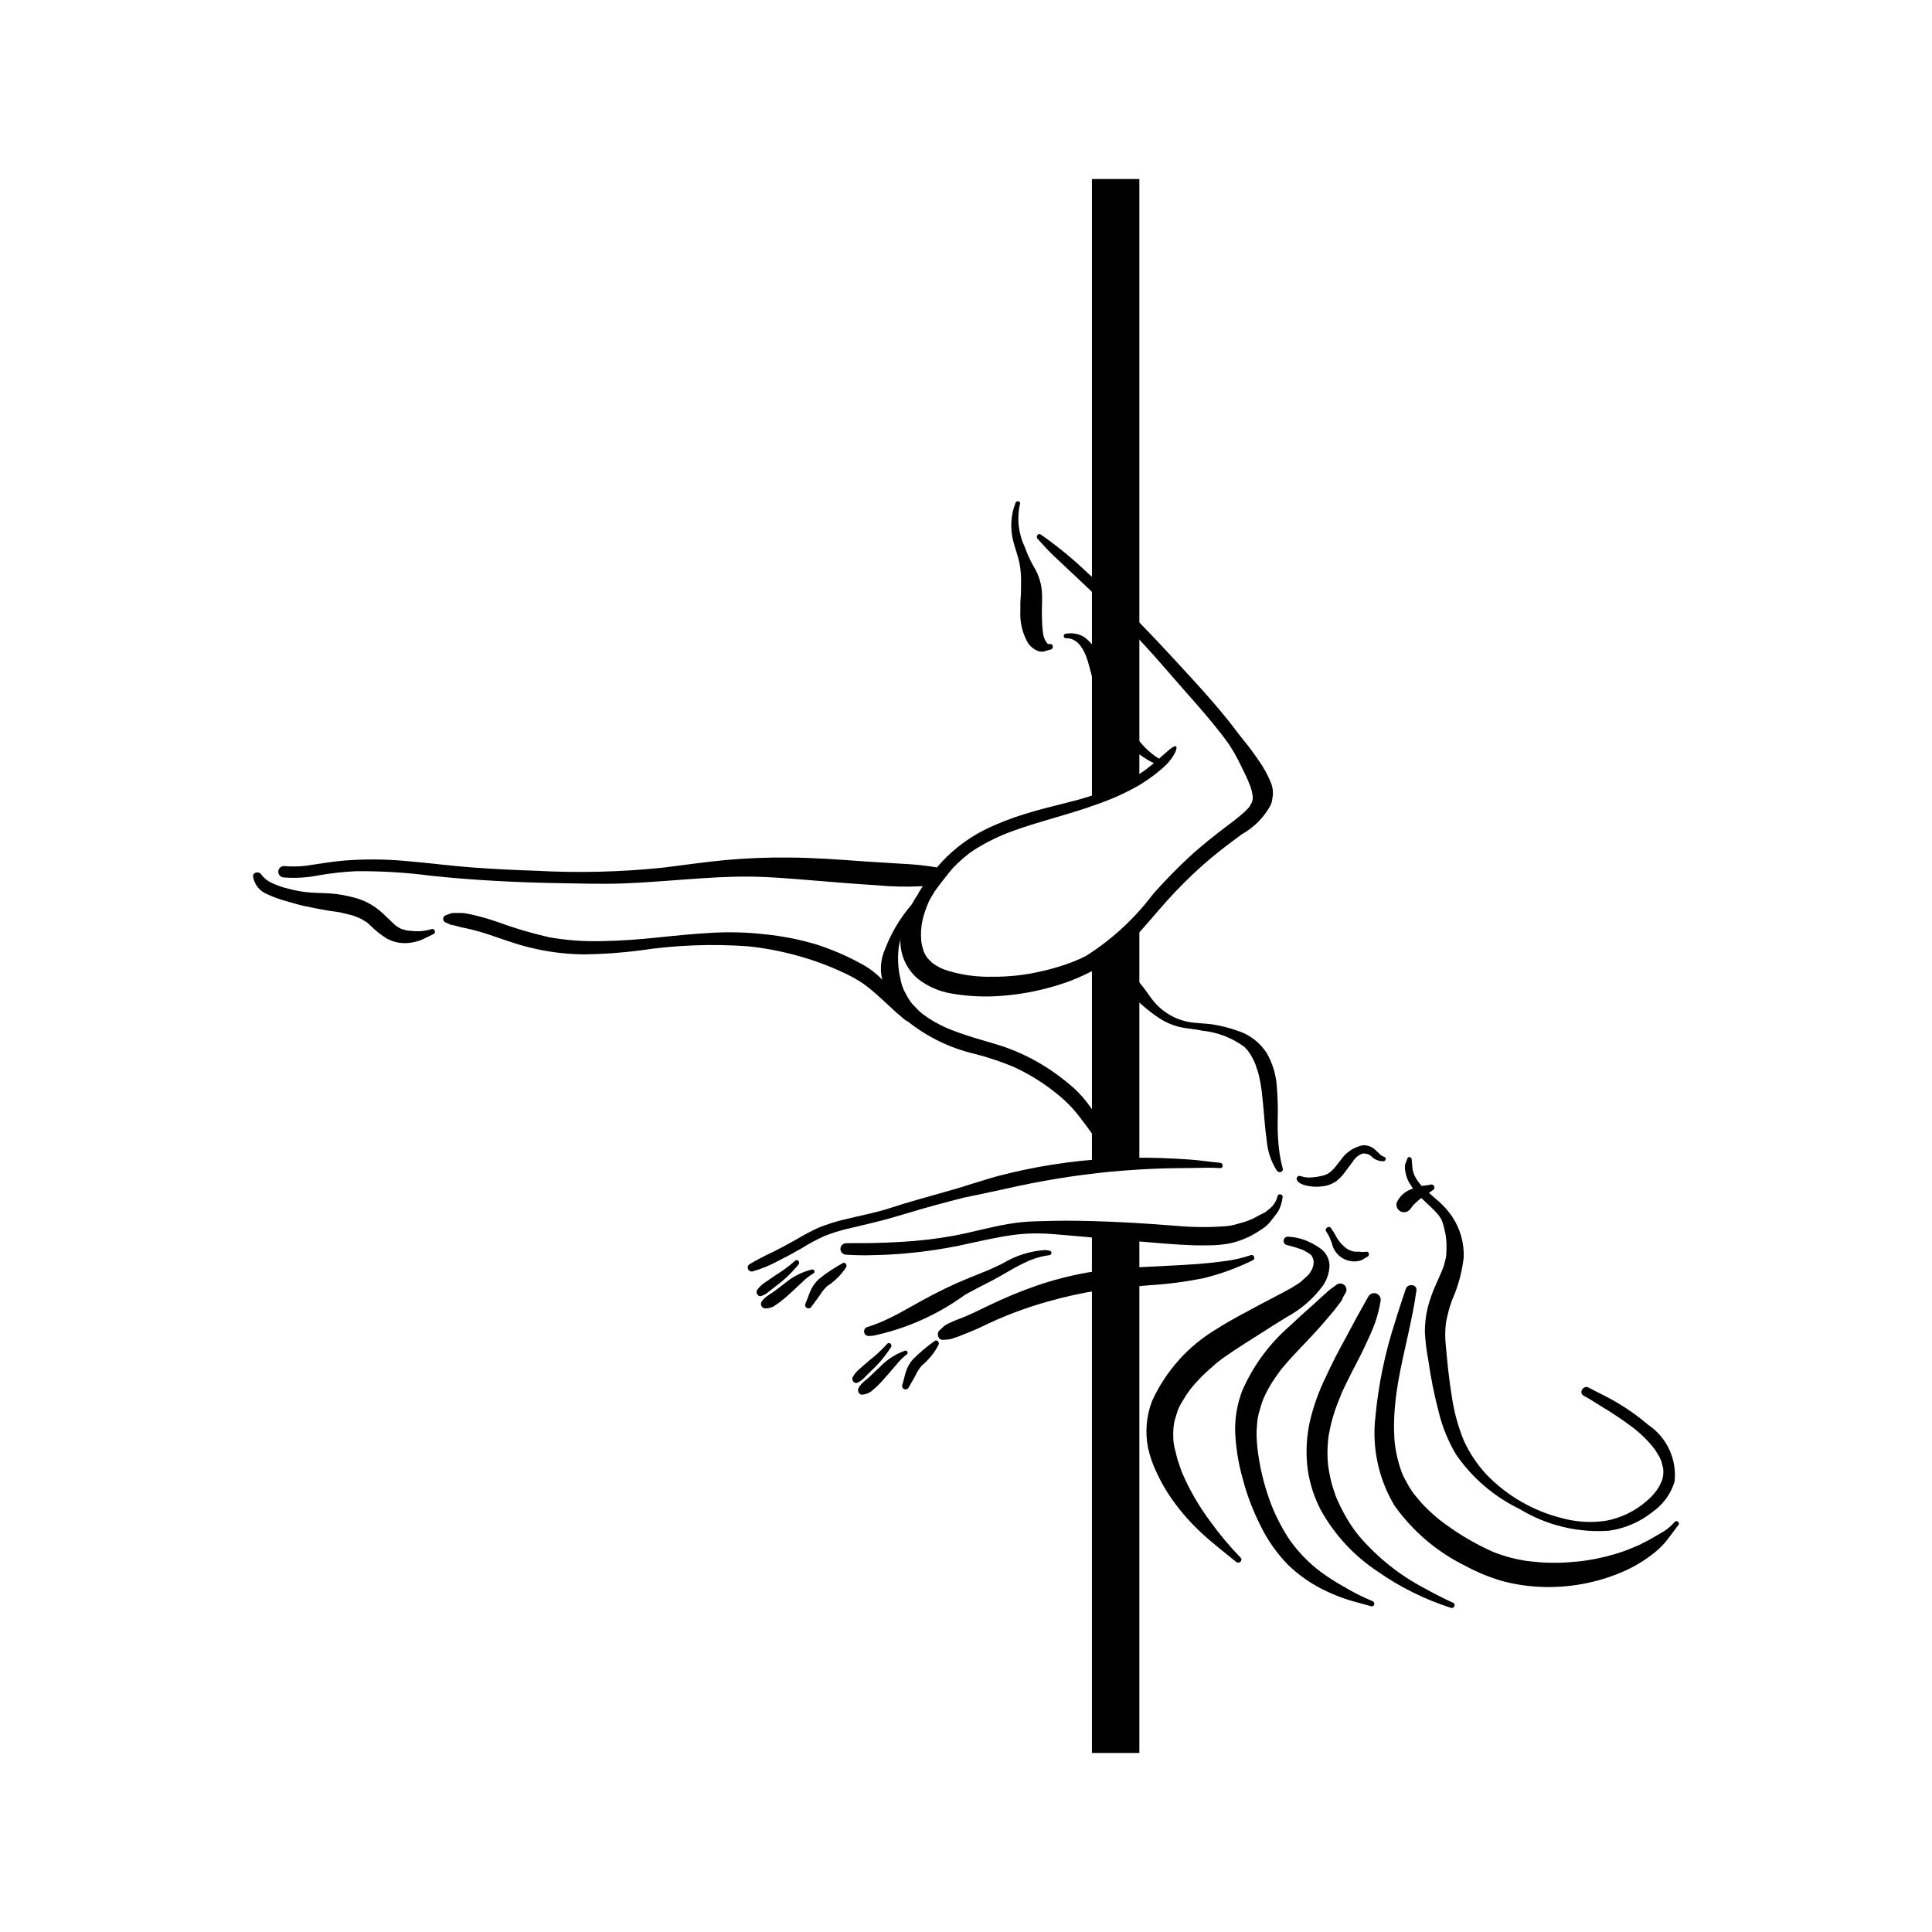 <?xml version="1.0" encoding="UTF-8"?>
<svg width="1200pt" height="1200pt" version="1.1" viewBox="0 0 1200 1200" xmlns="http://www.w3.org/2000/svg">
 <path d="m162.29 543.16c1.723 2.348 4.043 4.191 6.719 5.34 3.223 1.516 6.594 2.688 10.059 3.492 3.484 0.922 7.023 1.617 10.594 2.078 4.996 0.629 10.027 0.527 15.047 0.828 5.312 0.379 10.578 1.297 15.703 2.742 5.262 1.398 10.184 3.856 14.465 7.215 3.41 2.742 6.453 5.941 9.633 8.93h-0.004c1.355 1.262 2.902 2.305 4.582 3.086 2.102 0.809 4.324 1.262 6.574 1.336 4.176 0.488 8.41 0.105 12.434-1.129 1.766-0.656 2.961 2.332 1.234 3.035l-6.293 3.09c-2.449 1.148-5.059 1.914-7.738 2.281-5.273 0.891-10.699-0.059-15.359-2.688-3.891-2.523-7.492-5.465-10.742-8.773l-0.992-0.844-0.832-0.586-2.918-1.766c-2.098-1.043-4.285-1.891-6.535-2.531l-7.012-1.652-7.785-1.148c-4.941-0.855-9.855-1.84-14.742-2.902-3.742-0.816-7.41-2.004-11.09-3.027v-0.004c-3.781-1.016-7.465-2.367-11.008-4.031-4.809-1.773-8.285-6.008-9.086-11.07-0.336-2.848 3.84-3.449 5.094-1.301z"/>
 <path d="m700.61 489.64c-3.285 2.375-6.988 4.109-10.91 5.117-3.84 1.129-7.723 2.144-11.488 3.484v-387.05h29.469v373.25c-2.488 1.531-4.738 3.445-7.07 5.203z"/>
 <path d="m694.85 725.46c-5.5 0.918-11.105 0.809-16.637 1.281v-131.39c5.816-4.168 12.016-7.891 17.688-12.207v-0.004c4.32-3.16 8.273-6.801 11.781-10.852v150.21c-4.305 0.656-8.496 2.219-12.832 2.961z"/>
 <path d="m693.93 767.33c4.59 0.238 9.172 0.062 13.754-0.133v321.6h-29.473v-324.77c4.988 2.07 10.32 3.191 15.719 3.305z"/>
 <path d="m176.45 537.91c5.93 0.531 11.902 0.258 17.762-0.809 6.309-0.941 12.57-1.965 18.914-2.539 13.203-1.066 26.477-0.973 39.668 0.281 13.359 1.125 26.656 2.894 40.039 3.906 13.289 1.004 26.594 1.66 39.898 2.086 26.312 1.438 52.695 0.801 78.906-1.898 12.961-1.629 25.922-3.484 38.969-4.738v0.004c13.145-1.195 26.34-1.719 39.535-1.566 15.504 0.082 30.914 1.242 46.402 2.375 7.828 0.57 15.68 0.898 23.52 1.473 7.336 0.297 14.645 1.059 21.883 2.273 8.105-9.578 18.039-17.449 29.219-23.152 8.312-4.09 16.945-7.492 25.812-10.164 8.738-2.754 17.68-4.773 26.547-7.117l0.004-0.004c11.25-2.695 22.223-6.449 32.77-11.203 5.273-2.523 10.316-5.496 15.082-8.879l5.32-4.211h0.004c-6.113-2.996-11.66-7.027-16.391-11.922-6.348-6.074-11.441-13.328-15-21.359-3.512-8.656-6.414-17.551-8.684-26.613-1.863-7.219-5.519-17.984-14.586-17.734-1.531 0.035-1.871-2.473-0.332-2.719h-0.004c4.039-0.836 8.246-0.117 11.773 2.019 3.609 2.816 6.66 6.289 8.988 10.23 5.106 8.047 8.945 16.828 11.391 26.035l2.16 6.191 0.441 1.172 0.691 1.754 0.309 0.832 0.637 1.391v-0.004c1.836 4.109 3.883 8.121 6.137 12.02 3.887 6.461 9.246 11.91 15.641 15.906l6.281-5.473c7.727-6.672 4.785 2.688-1.832 9.277h0.004c-1.879 1.816-3.856 3.531-5.922 5.133-3.648 2.91-7.5 5.562-11.52 7.938-7.977 4.504-16.344 8.273-25.004 11.266-17.164 6.32-35.105 10.387-52.32 16.602h0.004c-8.465 2.996-16.57 6.922-24.164 11.711l-2.375 1.59-0.809 0.57-0.133 0.105-0.133 0.109-3.465 2.801v0.004c-2.285 1.957-4.473 4.027-6.555 6.203-1.59 1.66-10.191 12.754-11.34 14.531l-2.363 3.934-1.094 1.996-0.023 0.047-0.352 0.773-0.395 0.93v0.004c-1.168 2.785-2.156 5.644-2.949 8.562l-0.527 2.039c0.414-1.629-0.062 0.574-0.277 1.629l-0.211 1.355-0.195 2.301-0.043 0.328c-0.301 1.875-0.32 2.09-0.031 0.648l-0.047 0.961-0.039 1.922 0.086 1.898 0.062 0.941 0.039 0.633c-0.227-1.699-0.203-1.492 0.062 0.617l0.023 0.238 0.016 0.129 0.332 1.777 1.086 3.727 0.07 0.219 0.055 0.094 0.801 1.602 0.941 1.547 0.238 0.32 0.203 0.277 2.664 2.742 0.434 0.371 0.062 0.047 2.027 1.379 3.246 1.766 1.801 0.754 2.852 0.961v-0.004c8.844 2.621 18.043 3.836 27.262 3.598 10.215 0.102 20.41-1.023 30.355-3.359 5.047-1.121 10.027-2.523 14.918-4.195 4.477-1.477 8.832-3.305 13.02-5.473 16.102-10.219 30.215-23.27 41.656-38.527 7.129-7.961 14.578-15.668 22.414-22.926 7.836-7.254 16.336-13.848 24.668-20.16l0.004 0.004c3.418-2.488 6.703-5.156 9.84-7.996l1.922-1.957 0.867-0.992 0.383-0.719 0.863-1.496 0.188-0.438 0.48-1.535 0.078-0.258 0.047-0.992-0.016-1.262-0.008-0.027v-0.039 0.004c-0.316-2.039-0.805-4.047-1.469-6l-0.496-1.105-0.613-1.531-0.031-0.156-1.441-3.332-3.496-7.141h0.004c-2.242-4.656-4.809-9.148-7.68-13.441-2.973-4.137-6.152-8.137-9.359-12.086-6.57-8.059-13.539-15.793-20.379-23.609-7.117-8.109-14.098-16.297-21.375-24.262-7.582-8.285-15.426-16.34-23.418-24.238-7.199-7.106-14.504-14.094-21.91-20.957l-11.305-10.637c-3.805-3.559-7.262-7.387-10.719-11.258-1.199-1.355 0.434-3.652 2.043-2.566v0.004c9.242 6.426 18.016 13.508 26.246 21.188 8.32 7.547 16.516 15.23 24.582 23.059 15.676 15.266 30.363 31.359 45.121 47.48 7.043 7.703 13.934 15.582 20.473 23.73 3.285 4.078 6.309 8.332 9.617 12.383h0.004c3.41 4.141 6.609 8.453 9.586 12.922 3.082 4.352 5.625 9.062 7.57 14.027 0.797 2.207 1.133 4.555 0.992 6.894l-0.555 3.758-0.309 1.184-0.434 1.141-0.156 0.371c-4.109 7.559-10.281 13.801-17.793 18-8.312 6.106-16.461 12.238-24.164 19.078-7.984 7.102-15.559 14.648-22.688 22.602-6.641 7.398-12.863 15.172-19.758 22.34l-0.004 0.004c-4.953 5.211-10.332 10-16.078 14.316 3.816 1.438 7.398 3.422 10.641 5.894 3.094 2.375 5.934 5.055 8.48 8.004 2.922 3.336 5.234 7.004 7.922 10.523v0.004c5.438 7.031 13.207 11.895 21.91 13.711 5.148 1.074 10.43 0.887 15.621 1.68 5.332 0.859 10.574 2.203 15.66 4.016 7.277 2.367 13.531 7.148 17.723 13.555 3.703 6.336 5.891 13.445 6.383 20.77 0.629 7.223 0.812 14.477 0.555 21.723-0.129 6.828 0.281 13.652 1.227 20.418 0.457 3.012 1.094 5.996 1.902 8.934 0.637 2.293-2.356 3.133-3.602 1.441-3.625-5.644-5.797-12.102-6.324-18.789-1.07-7.383-1.508-14.836-2.231-22.246l-0.266-2.621c-0.016-0.121-0.203-1.562-0.047-0.465l-0.238-2.141-0.266-2.582-0.023-0.215-0.016-0.203-0.238-1.68c-0.465-3.41-1.137-6.789-2.012-10.117l-1.516-4.523-0.387-1.082-0.023-0.066-0.102-0.238-1.18-2.453v-0.004c-1.301-2.773-3.09-5.293-5.281-7.438-7.656-5.676-16.711-9.164-26.195-10.102-4.832-1.117-9.781-1.23-14.602-2.43v-0.004c-4.277-1.07-8.344-2.856-12.027-5.277-3.828-2.547-7.477-5.352-10.918-8.402-3.199-2.785-6.074-5.848-9.121-8.789l-3.898-3.566-0.961-0.824-0.207-0.148-0.191-0.16-2.379-1.699-4.418-2.496-0.785-0.359-0.961-0.391-3.164-1.074-4.606-1.535c-7.695 4.055-15.793 7.289-24.164 9.652-10.387 3.047-21.066 4.996-31.863 5.812-10.547 0.879-21.16 0.402-31.586-1.418-7.57-1.254-14.703-4.383-20.754-9.102-4.699-3.961-8.102-9.242-9.766-15.156-1.664-5.918-1.512-12.199 0.438-18.027l1.352-3.84c0.176-0.453 1.375-3.719 0.816-1.922l1.344-3.144c1.227-2.762 2.629-5.441 4.195-8.023l1.641-2.426 0.141-0.453 0.566-0.98 2.242-3.582-0.004 0.004c-9.656 0.512-19.34 0.305-28.969-0.609-13.105-0.812-26.176-1.891-39.258-2.973-13.168-1.086-26.305-2.25-39.535-2.375-12.961-0.113-25.922 0.746-38.859 1.703-12.938 0.957-25.863 2-38.82 2.519-13.289 0.523-26.602 0.082-39.895-0.141-26.676-0.461-53.316-1.781-79.887-4.586-15.562-2.055-31.254-3-46.953-2.832-7.633 0.375-15.238 1.207-22.773 2.5-7.18 1.473-14.531 1.934-21.84 1.371-1.941-0.059-3.488-1.656-3.484-3.598 0.012-0.941 0.398-1.836 1.07-2.488 0.672-0.652 1.578-1.016 2.516-1z"/>
 <path d="m776.46 500.35-0.195 0.383z"/>
 <path d="m630.8 312.26c0.676-1.645 3.285-0.973 2.727 0.797-2.031 8.941-0.996 18.309 2.941 26.59 1.477 4.191 3.32 8.246 5.508 12.113 2.703 4.359 4.426 9.258 5.043 14.352 0.559 5.203 0.031 10.43 0.102 15.645l0.145 4.336 0.07 2.144c0.031 0.508 0.258 2.727 0.133 1.734l0.281 2.676 0.055 0.531 0.023 0.125 0.348 1.785 0.238 0.828 0.047 0.121 0.684 1.598c-0.574-1.465-0.102-0.301 0.055 0.02l0.238 0.414 0.77 1.148 0.156 0.215 0.457 0.523 0.086 0.086 0.031 0.02h0.078l1.305-0.043c1.949-0.16 2.254 2.953 0.402 3.379l-2.832 0.762c-1.543 0.691-3.285 0.797-4.898 0.301-3.047-1.102-5.578-3.289-7.109-6.144-3.106-5.91-4.531-12.562-4.125-19.227-0.016-2.606-0.047-5.258 0.188-7.859 0.281-3.016 0.203-6 0.238-9.016h0.004c0.113-4.242-0.223-8.484-1.012-12.656-0.93-4.445-2.641-8.707-3.742-13.129l-0.004-0.004c-2.152-7.992-1.672-16.465 1.371-24.164z"/>
 <path d="m276.48 568.65 3.473-1.348c1.371-0.273 2.773-0.344 4.164-0.215 1.473-0.066 2.945-0.027 4.41 0.109l4.465 0.855h0.004c5.379 1.223 10.688 2.746 15.898 4.559 10.445 3.844 21.125 7.016 31.977 9.492 11.102 1.973 22.379 2.781 33.648 2.418 11.473-0.172 22.93-1.066 34.32-2.269 11.457-1.199 22.938-2.332 34.434-2.941v0.004c10.668-0.535 21.363-0.199 31.977 1.012 10.684 1.086 21.238 3.164 31.535 6.207 10.066 3.211 19.785 7.418 29.012 12.566 4.523 2.5 8.633 5.688 12.18 9.445-1.57-6.375-0.945-13.098 1.773-19.078 4.648-12.234 11.848-23.34 21.117-32.578-1.809 4.383-3.871 8.66-6.172 12.809-1.688 3.43-3.168 6.953-4.43 10.562l-1.523 5.402-0.48 2.5-0.125 0.961-0.195 1.996c-0.305 4.394-0.121 8.809 0.555 13.16l1.289 6.07 0.848 2.695 0.496 1.301 0.434 0.949 2.508 4.676 1.461 2.16 0.078 0.125 0.207 0.277 1.094 1.328 3.551 3.695 1.934 1.707 0.59 0.48 1.172 0.879v-0.004c2.957 2.16 6.086 4.07 9.359 5.711 3.121 1.625 6.348 3.035 9.656 4.227 3.602 1.363 7.262 2.57 10.922 3.711 7.828 2.457 15.805 4.398 23.457 7.352 9.602 3.715 18.715 8.586 27.137 14.508 4.336 3.047 8.496 6.34 12.461 9.859 3.809 3.523 7.231 7.449 10.195 11.711 3.75 5.09 6.859 10.598 10.113 16.02l4.981 7.988 2.586 3.871 1.863 3.719c8-0.254 15.965-0.262 23.898-0.023 6.137 0.203 12.27 0.523 18.402 0.961 6.238 0.445 12.445 1.48 18.672 2.004 2.098 0.168 2.082 3.43-0.047 3.293-5.762-0.359-11.547-0.195-17.328-0.07-5.691 0.113-11.387 0.059-17.074 0.238-11.223 0.344-22.461 1.035-33.617 2.062l0.004 0.004c-22.227 2.18-44.293 5.793-66.055 10.816-5.625 1.254-11.262 2.332-16.887 3.602l-8.109 1.68-8.707 2.238c-11.355 2.945-22.625 6.238-33.84 9.602-9.855 2.984-19.852 5.082-29.867 7.539h0.004c-4.883 1.148-9.676 2.652-14.34 4.504-4.852 2.199-9.547 4.731-14.051 7.57-4.769 2.762-9.617 5.367-14.539 7.82v0.004c-5.066 2.781-10.43 4.984-15.988 6.566-1.172 0.25-2.359-0.379-2.809-1.492-0.449-1.113-0.031-2.391 0.992-3.023 4.734-2.812 9.625-5.363 14.637-7.641 4.918-2.481 9.77-5.094 14.562-7.801l0.004-0.004c4.551-2.762 9.27-5.238 14.129-7.418 4.777-1.883 9.68-3.441 14.668-4.664 9.906-2.523 19.984-4.246 29.68-7.453 11.137-3.688 22.539-6.672 33.805-9.934l7.992-2.281 8.566-2.684c5.519-1.609 10.98-3.457 16.535-4.938 10.98-2.879 22.066-5.164 33.277-6.961 12.246-1.949 24.59-3.231 36.973-3.84-2.465-2.449-4.695-5.117-6.668-7.973-3.059-4.055-5.973-8.215-8.988-12.297-2.84-3.84-5.688-7.66-8.879-11.188h-0.004c-3.316-3.562-6.918-6.844-10.773-9.816-7.914-6.273-16.566-11.555-25.762-15.734-7.785-3.219-15.785-5.887-23.941-7.984-15.016-3.512-29.07-10.281-41.176-19.836l-1.953-1.145-5.598-4.746-10.121-9.34h-0.004c-3.215-2.953-6.578-5.738-10.078-8.348-4.078-2.773-8.395-5.184-12.898-7.199-9.246-4.305-18.84-7.809-28.68-10.477-9.961-2.754-20.137-4.672-30.418-5.731-22.508-1.621-45.121-0.738-67.43 2.637-11.371 1.453-22.816 2.25-34.277 2.383-11.645-0.102-23.234-1.602-34.52-4.469-8.746-2.133-17.156-5.418-25.719-8.184-4.387-1.449-8.848-2.66-13.367-3.625-2.109-0.371-4.195-0.879-6.238-1.516l-3.078-0.637-3.418-1.551v0.004c-0.734-0.438-1.184-1.234-1.176-2.09 0.008-0.855 0.469-1.641 1.215-2.062z"/>
 <path d="m525.44 772.2c5.562-0.184 11.145 0 16.699-0.125 5.688-0.113 11.379-0.375 17.039-0.691 11.191-0.574 22.336-1.875 33.359-3.887 11.199-2.09 22.137-5.281 33.359-7.188 5.688-0.996 11.441-1.574 17.215-1.727 5.918-0.125 11.836-0.383 17.762-0.383 23.188 0 46.262 1.355 69.383 3.16 10.598 0.992 21.266 1.059 31.875 0.191l1.777-0.258 2.414-0.48 5.519-1.508c3.496-0.984 6.844-2.438 9.949-4.32l4.039-1.996 3.41-2.801c2.133-1.91 3.617-4.434 4.258-7.223 0.348-1.797 3.359-1.336 3.168 0.465-0.324 3.398-1.406 6.688-3.168 9.617l-3.309 4.309c-1.281 1.73-2.762 3.305-4.41 4.691-3.125 2.289-6.43 4.324-9.883 6.082-3.457 1.656-7.078 2.965-10.797 3.894-4.961 1.043-10.02 1.539-15.086 1.484-5.731 0.141-11.473-0.098-17.172-0.434-11.441-0.68-22.852-1.879-34.277-2.66-11.672-0.805-23.324-2.18-35-3.086-5.887-0.457-11.836-1.141-17.746-1.223v-0.004c-5.602-0.105-11.203 0.223-16.754 0.977-11.281 1.566-22.379 4.336-33.531 6.648-11.145 2.266-22.41 3.887-33.742 4.852-6.137 0.551-12.273 0.863-18.434 0.98h0.004c-6.008 0.238-12.027 0.145-18.023-0.273-1.887-0.121-3.348-1.703-3.32-3.59 0.027-1.891 1.531-3.43 3.422-3.496z"/>
 <path d="m583.44 826.4 2.719-2.531c1.18-0.914 2.473-1.668 3.852-2.242 2.539-1.312 5.305-2.223 7.961-3.297 5.188-2.117 10.16-4.559 15.207-7 9.93-4.867 20.145-9.129 30.59-12.758 10.27-3.527 20.797-6.258 31.488-8.16 11.137-1.793 22.367-2.922 33.641-3.379 11.488-0.629 22.992-1.094 34.496-1.898 5.438-0.391 10.883-0.992 16.297-1.707h-0.004c5.871-0.66 11.652-1.953 17.246-3.859 1.84-0.664 3.035 2.344 1.281 3.16v-0.004c-9.742 4.816-19.98 8.555-30.535 11.152-10.91 2.211-21.957 3.668-33.07 4.359l-16.371 1.391c-5.723 0.551-10.168 1.004-15.379 1.754v0.004c-10.781 1.652-21.441 3.988-31.922 7-10.773 3-21.328 6.746-31.582 11.207-5.32 2.305-10.422 5.039-15.84 7.227l-8.59 3.441-4.359 1.453c-1.594 0.305-3.211 0.465-4.836 0.48-3.035 0.328-4.231-3.934-2.289-5.793z"/>
 <path d="m538.71 824.24c4.586-1.422 9.047-3.203 13.348-5.336 4.746-2.211 9.328-4.801 13.891-7.371 9.09-5.148 18.34-10.109 27.895-14.367 5.227-2.332 10.547-4.481 15.883-6.578 4.402-1.734 8.621-3.644 12.863-5.734h-0.008c8.062-4.914 17.188-7.812 26.605-8.453l2.898 0.426h-0.004c0.598 0.188 1.004 0.75 0.992 1.375-0.012 0.625-0.434 1.172-1.035 1.34-4.371 0.582-8.645 1.727-12.723 3.406-4.387 1.957-8.656 4.164-12.789 6.609-4.047 2.356-8.078 4.691-12.27 6.801-5 2.523-9.98 5.152-14.898 7.863-17.043 12.422-36.523 21.094-57.16 25.441l-2.809 0.148c-1.383-0.07-2.516-1.125-2.684-2.5-0.164-1.375 0.68-2.668 2.004-3.07z"/>
 <path d="m500.38 809.41c1.172-2.519 1.922-5.219 3.078-7.762v0.004c1.203-2.719 2.945-5.16 5.125-7.184 4.617-3.707 9.547-7 14.742-9.84 1.578-1.031 2.992 0.961 2.301 2.375-3.098 4.758-7.168 8.809-11.938 11.887-1.855 1.801-3.465 3.84-4.785 6.062l-4.887 6.668c-0.609 1.004-1.918 1.324-2.922 0.715-1.004-0.609-1.324-1.918-0.715-2.926z"/>
 <path d="m470.22 801.33c1.43-2.059 3.277-3.797 5.422-5.102l6.082-4.188v-0.004c4.277-2.598 8.312-5.574 12.059-8.895 1.465-1.457 3.488 0.746 2.191 2.269v-0.004c-3.152 3.867-6.668 7.422-10.492 10.625l-5.824 4.539-2.859 2.293c-1.172 0.898-2.484 1.598-3.883 2.066-2.066 0.793-3.715-1.938-2.695-3.602z"/>
 <path d="m473.43 807.93c0.969-1.195 2.098-2.246 3.359-3.121l3.656-2.449c2.539-1.762 4.934-3.742 7.394-5.606h0.004c4.801-3.949 10.43-6.766 16.473-8.238 0.625-0.137 1.258 0.195 1.5 0.789 0.242 0.59 0.027 1.27-0.516 1.613-2.398 1.398-4.613 3.094-6.594 5.039l-6.941 6.481c-2.344 2.191-4.754 4.289-7.293 6.254l-3.949 2.754c-1.609 0.832-3.394 1.254-5.203 1.238-1.109-0.039-2.09-0.73-2.5-1.762-0.406-1.031-0.168-2.203 0.609-2.992z"/>
 <path d="m560.44 860.16c0.895-2.641 1.336-5.394 2.191-8.059 0.898-2.836 2.363-5.457 4.305-7.711 4.18-4.191 8.711-8.016 13.547-11.426 1.453-1.199 3.086 0.637 2.562 2.113v-0.004c-2.562 5.074-6.16 9.551-10.559 13.145-1.645 1.992-3.016 4.195-4.082 6.547l-4.109 7.176c-0.551 0.957-1.738 1.336-2.742 0.875-1.004-0.465-1.484-1.617-1.113-2.656z"/>
 <path d="m529.57 855.48c1.203-2.203 2.848-4.133 4.832-5.668l5.566-4.844c3.969-3.047 7.648-6.457 10.992-10.184 1.305-1.613 3.559 0.352 2.449 2.012h-0.004c-2.707 4.191-5.809 8.117-9.258 11.723l-5.281 5.164-2.578 2.594h0.004c-1.07 1.027-2.301 1.867-3.644 2.488-1.957 1.02-3.926-1.512-3.078-3.285z"/>
 <path d="m533.49 861.68c0.828-1.293 1.836-2.461 2.988-3.473l3.359-2.84 6.734-6.391v-0.004c4.324-4.465 9.602-7.891 15.438-10.027 0.609-0.219 1.289 0.039 1.598 0.609 0.309 0.57 0.16 1.277-0.355 1.672-2.219 1.672-4.223 3.606-5.973 5.762l-6.176 7.199c-2.09 2.43-4.234 4.801-6.547 7.023l-3.621 3.172h0.004c-1.504 1.012-3.238 1.637-5.039 1.816-2.582 0.41-3.68-2.703-2.41-4.519z"/>
 <path d="m826.58 762.66c1.41 1.934 2.66 3.977 3.746 6.109 1.176 2.004 2.66 3.809 4.394 5.348 1.688 1.66 3.828 2.781 6.152 3.223 1.176 0.133 2.359 0.164 3.543 0.094 1.301 0.238 2.629 0.273 3.938 0.102 2.019-0.641 2.727 2.398 0.816 3.121l-3.559 2.109c-3.75 1.242-7.852 0.863-11.316-1.047-3.461-1.906-5.969-5.176-6.922-9.012-0.805-2.809-2.051-5.469-3.691-7.887-1.172-1.684 1.664-3.812 2.898-2.16z"/>
 <path d="m807.14 730.35 3.473 0.855c1.262 0.203 2.547 0.246 3.82 0.129 2.555-0.172 5.09-0.578 7.57-1.219 4.996-1.223 7.906-6.121 10.953-9.875 3.211-4.656 8.121-7.863 13.68-8.93 2.731-0.078 5.391 0.902 7.418 2.742 1.652 1.348 3.496 3.871 5.586 4.41h-0.004c0.695 0.203 1.133 0.887 1.023 1.602s-0.734 1.238-1.457 1.223c-2.484 0.004-4.887-0.867-6.797-2.457-1.543-1.742-3.852-2.609-6.164-2.316-2.391 0.891-4.422 2.539-5.793 4.691l-5.059 6.766h0.004c-1.656 2.348-3.684 4.41-6 6.106-2.422 1.551-5.176 2.496-8.035 2.766-2.906 0.406-5.859 0.336-8.746-0.199-2.324-0.41-5.863-1.359-7.047-3.633l0.004 0.004c-0.305-0.559-0.293-1.23 0.031-1.777 0.32-0.547 0.906-0.883 1.539-0.887z"/>
 <path d="m867.51 746.99c1.879-4.223 5.531-7.394 9.973-8.66l0.156-0.059-2.695-4.266c-1.09-2.117-1.801-4.41-2.109-6.773-0.277-1.301-0.305-2.641-0.086-3.949l1.508-3.981c0.598-1.32 2.555-0.523 2.555 0.719l0.496 5.586c0.238 1.797 0.773 3.543 1.586 5.164 1.117 2.133 2.527 4.102 4.195 5.84 1.84-0.359 3.773-0.328 5.535-0.844v0.004c0.914-0.25 1.863 0.227 2.215 1.102 0.355 0.875-0.004 1.875-0.832 2.328l-2.488 1.707 6.703 5.84c2.902 2.625 5.481 5.59 7.68 8.828 5.051 7.512 7.582 16.438 7.231 25.48-1.051 9.164-3.504 18.113-7.273 26.535-1.512 4.246-2.707 8.602-3.574 13.027l-0.164 1.035-0.148 1.199-0.266 3.559c-0.121 2.781-0.047 5.566 0.219 8.332 1.02 11.164 1.973 21.582 3.805 32.488h0.004c1.344 9.523 3.887 18.844 7.562 27.73 3.512 7.648 8.219 14.688 13.941 20.859 12.766 13.25 29.008 22.645 46.859 27.098 8.949 2.481 18.32 3.035 27.5 1.625 9.344-1.746 18.043-5.981 25.18-12.258 2.984-2.457 5.547-5.391 7.582-8.68l1.797-3.727 0.605-2.129 0.215-1.055-0.004-0.051 0.086-0.691 0.07-2.098-0.031-1.047-0.062-0.637-1.012-4.191-0.312-0.867-0.238-0.574-0.961-2.004-2.641-4.246h0.004c-4.18-5.43-9.094-10.246-14.602-14.316-6.031-4.488-12.293-8.664-18.75-12.508-3.602-2.203-7.129-4.598-10.859-6.559-3.34-1.77-0.289-6.801 3.047-5.039 5.918 3.141 12.363 6.082 18.254 9.645l-0.004-0.004c6.648 3.973 12.949 8.5 18.836 13.531 5.672 3.828 10.188 9.133 13.062 15.34 2.879 6.207 4.004 13.082 3.258 19.883-2.348 7.668-7.199 14.324-13.777 18.902-7.832 6.234-17.195 10.242-27.109 11.602-19.344 1.348-38.629-3.332-55.199-13.398-15.867-7.637-29.477-19.258-39.504-33.73-4.871-8.102-8.504-16.883-10.773-26.055-2.848-10.82-5.059-21.793-6.629-32.867-1.098-5.707-1.801-11.48-2.102-17.281-0.035-5.16 0.559-10.305 1.777-15.316 1.133-4.348 2.602-8.602 4.394-12.719l2.965-6.75 0.445-1.02 0.707-1.633 1.496-3.758 1.234-4.883 0.148-0.961 0.141-1.488 0.125-3.551 0.004 0.004c0.133-4.059-0.32-8.113-1.34-12.043-0.383-1.801-0.914-3.566-1.586-5.277-0.801-1.707-1.867-3.273-3.16-4.644-2.492-2.777-5.328-5.242-8.031-7.82l-1.492-1.441-1.09 0.758-3.332 3.008c-1.484 1.352-1.484 2.219-3.121 3.769-1.543 1.438-3.852 1.68-5.66 0.594-1.809-1.086-2.68-3.234-2.137-5.273z"/>
 <path d="m854.31 879.86c1.875-19.926 5.949-39.582 12.141-58.609 2.074-6.949 4.418-13.848 6.719-20.73 1.141-3.434 7.144-2.922 6.609 1.004-2.625 19.062-8 37.609-11.301 56.547-0.805 4.691-1.367 8.574-1.879 13.801v0.004c-0.5 4.82-0.75 9.668-0.754 14.516l0.203 6.82 0.301 3.379v0.137l0.062 0.457 0.32 2.203c0.707 4.523 1.805 8.977 3.285 13.309l0.559 1.535 0.34 0.906 1.117 2.512 3.316 6.023 1.77 2.684 0.93 1.316 0.457 0.605 4.32 5.144 0.008 0.004c3.16 3.441 6.555 6.66 10.16 9.633l0.746 0.609 0.848 0.672 2.719 2.043 6.031 4.262c7.398 4.965 15.199 9.293 23.324 12.949l1.141 0.465 2.398 0.93 5.398 1.773h0.004c3.621 1.047 7.301 1.883 11.02 2.504l0.961 0.16 0.203 0.031 2.781 0.344 6.113 0.578c3.992 0.301 8 0.363 11.984 0.27 4.055-0.102 8.078-0.48 12.109-0.848l1.441-0.152 0.164-0.02 2.789-0.383 6.246-1.082c3.945-0.797 7.859-1.754 11.711-2.898l5.422-1.766 2.656-0.992 0.297-0.113 0.141-0.066 1.723-0.75c-1.012 0.48 2.945-1.16 1.336-0.504l1.297-0.555 2.578-1.141 5.363-2.734 4.723-2.727 4.988-2.894h-0.004c2.449-1.613 4.66-3.559 6.574-5.781 1.094-1.312 3.387 0.516 2.344 1.863l-6.609 8.77c-2.34 3.094-5.055 5.883-8.078 8.309-6.277 5.082-13.242 9.25-20.684 12.387-15.73 6.641-32.73 9.742-49.797 9.074-8.238-0.289-16.418-1.52-24.379-3.66-7.926-2.293-15.578-5.438-22.82-9.379-17.609-8.629-32.773-21.531-44.109-37.531-9.902-16.605-14.043-36.016-11.777-55.215z"/>
 <path d="m813.76 882.09c2.25-9.223 5.484-18.176 9.656-26.707 3.867-8.375 8.102-16.684 12.605-24.746l6.879-12.816 7.055-12.633h0.004c0.965-1.598 2.887-2.348 4.68-1.824 2.16 0.668 3.402 2.93 2.805 5.113-0.766 4.621-1.945 9.164-3.523 13.57-1.738 4.711-3.883 9.277-6 13.828-3.906 8.398-8.512 16.473-12.48 24.859l-1.391 2.992-0.41 0.918-0.453 1.035-2.641 6.59c-1.602 4.246-2.941 8.59-4.008 13l-1.199 5.906-0.148 0.984-0.207 1.66-0.328 3.894c-0.148 2.281-0.164 4.559-0.117 6.856l0.18 3.512 0.156 1.754 0.133 0.926v-0.008c0.586 4.289 1.484 8.527 2.688 12.684l1.949 5.781 0.332 0.852 0.402 0.961 1.477 3.223c1.789 3.805 3.797 7.496 6.012 11.066 2.102 3.363 4.441 6.574 7.008 9.598 11.215 12.914 24.742 23.621 39.887 31.57 5.848 3.234 11.812 6.32 17.887 9.086 1.801 0.805 0.457 3.699-1.359 3.106-16.332-5.219-31.773-12.883-45.805-22.738-14.605-9.688-26.66-22.75-35.145-38.086-4.137-7.957-6.891-16.559-8.141-25.441-1.262-10.121-0.734-20.387 1.562-30.324z"/>
 <path d="m771.56 863.82c6.652-15.27 16.598-28.879 29.125-39.859 4.707-4.504 9.531-8.836 14.43-13.133l7.199-6.543 3.602-3.211 3.922-2.859c1.402-1.281 3.531-1.352 5.016-0.168 1.488 1.184 1.895 3.269 0.957 4.926l-1.137 1.855-1.508 3.215-4.359 5.711-7.922 9.324c-5.336 6.094-11.074 11.848-16.59 17.785-2.688 2.906-5.352 5.828-7.875 8.898l-0.348 0.434-0.535 0.684-1.68 2.25-3.402 4.969h0.004c-2.035 3.207-3.848 6.547-5.43 10l-0.039 0.121-0.527 1.289-0.961 2.625-1.695 5.887-0.605 2.824-0.148 0.797-0.09 0.777-0.48 6.574c-0.047 2.16 0.031 4.32 0.188 6.481l0.301 3.457 0.188 1.738 0.016 0.145 0.141 1.047-0.004 0.004c1.312 9.93 3.656 19.695 6.992 29.137 1.547 4.438 3.383 8.766 5.5 12.961 2.148 4.379 4.598 8.609 7.332 12.652 5.293 7.449 11.699 14.047 18.992 19.555 4.875 3.609 9.996 6.875 15.32 9.781 5.465 3.266 11.16 6.121 17.043 8.547 1.941 0.754 1.148 3.777-0.93 3.156-4.629-1.371-9.336-2.488-13.965-3.906l-0.004-0.004c-4.648-1.465-9.191-3.254-13.594-5.348-8.867-4.106-16.98-9.672-24-16.469-7.008-7.191-12.805-15.465-17.164-24.512-4.68-9.234-8.359-18.945-10.977-28.961-2.731-9.668-4.309-19.621-4.699-29.66-0.133-8.527 1.359-17.004 4.402-24.973z"/>
 <path d="m715.57 870.21c8.562-18.812 22.715-34.527 40.527-45.016 8.902-5.773 18.48-10.473 27.773-15.562l12.547-6.594 5.871-3.211 2.867-1.754 1.383-0.906 1.258-0.898 4.527-4.102 1.039-1.199 0.449-0.648 0.84-1.441 0.465-0.918 0.668-2.227 0.016-0.047 0.016-0.238 0.082-1.129v-1.129l-0.023-0.164-0.266-1.023-0.09-0.324-0.395-0.961-0.047-0.02-0.52-0.953-0.984-0.855-3.93-2.356h0.004c-3.445-1.316-6.973-2.414-10.562-3.277-1.223-0.402-1.977-1.629-1.785-2.902 0.191-1.273 1.273-2.223 2.562-2.246 3.805 0.168 7.559 0.949 11.113 2.324 3.203 1.301 6.246 2.969 9.066 4.969 3.375 2.344 5.492 6.106 5.738 10.207-0.016 4.742-1.512 9.355-4.281 13.203-5.93 7.957-13.527 14.52-22.258 19.23-8.809 5.367-17.469 11.059-26.207 16.547-4.481 2.801-8.902 5.742-13.199 8.801l-0.906 0.668-0.887 0.66-2.977 2.379-5.809 5.164c-3.352 3.117-6.492 6.453-9.398 9.984l-0.023 0.016-0.961 1.289-1.848 2.582-3.547 5.789-1.398 2.754-0.082 0.211-0.434 1.062-1.965 6.344-0.402 1.949-0.312 2.457c-0.188 2.32-0.23 4.652-0.125 6.981l0.125 1.66 0.062 0.641 0.496 2.879 1.895 7.539 2.254 6.719 0.422 1.047 0.426 1.086 1.715 3.809v0.004c4.289 9.098 9.473 17.746 15.48 25.809 5.711 7.984 12.016 15.527 18.859 22.562 1.801 1.797-0.887 4.203-2.75 2.68-7.621-6.238-15.387-12.176-22.547-18.961-7.434-7.004-14.012-14.859-19.598-23.41-2.684-4.141-5.066-8.473-7.129-12.957-2.375-4.867-4.172-9.992-5.352-15.273-1.992-9.801-1.141-19.965 2.449-29.301z"/>
</svg>
